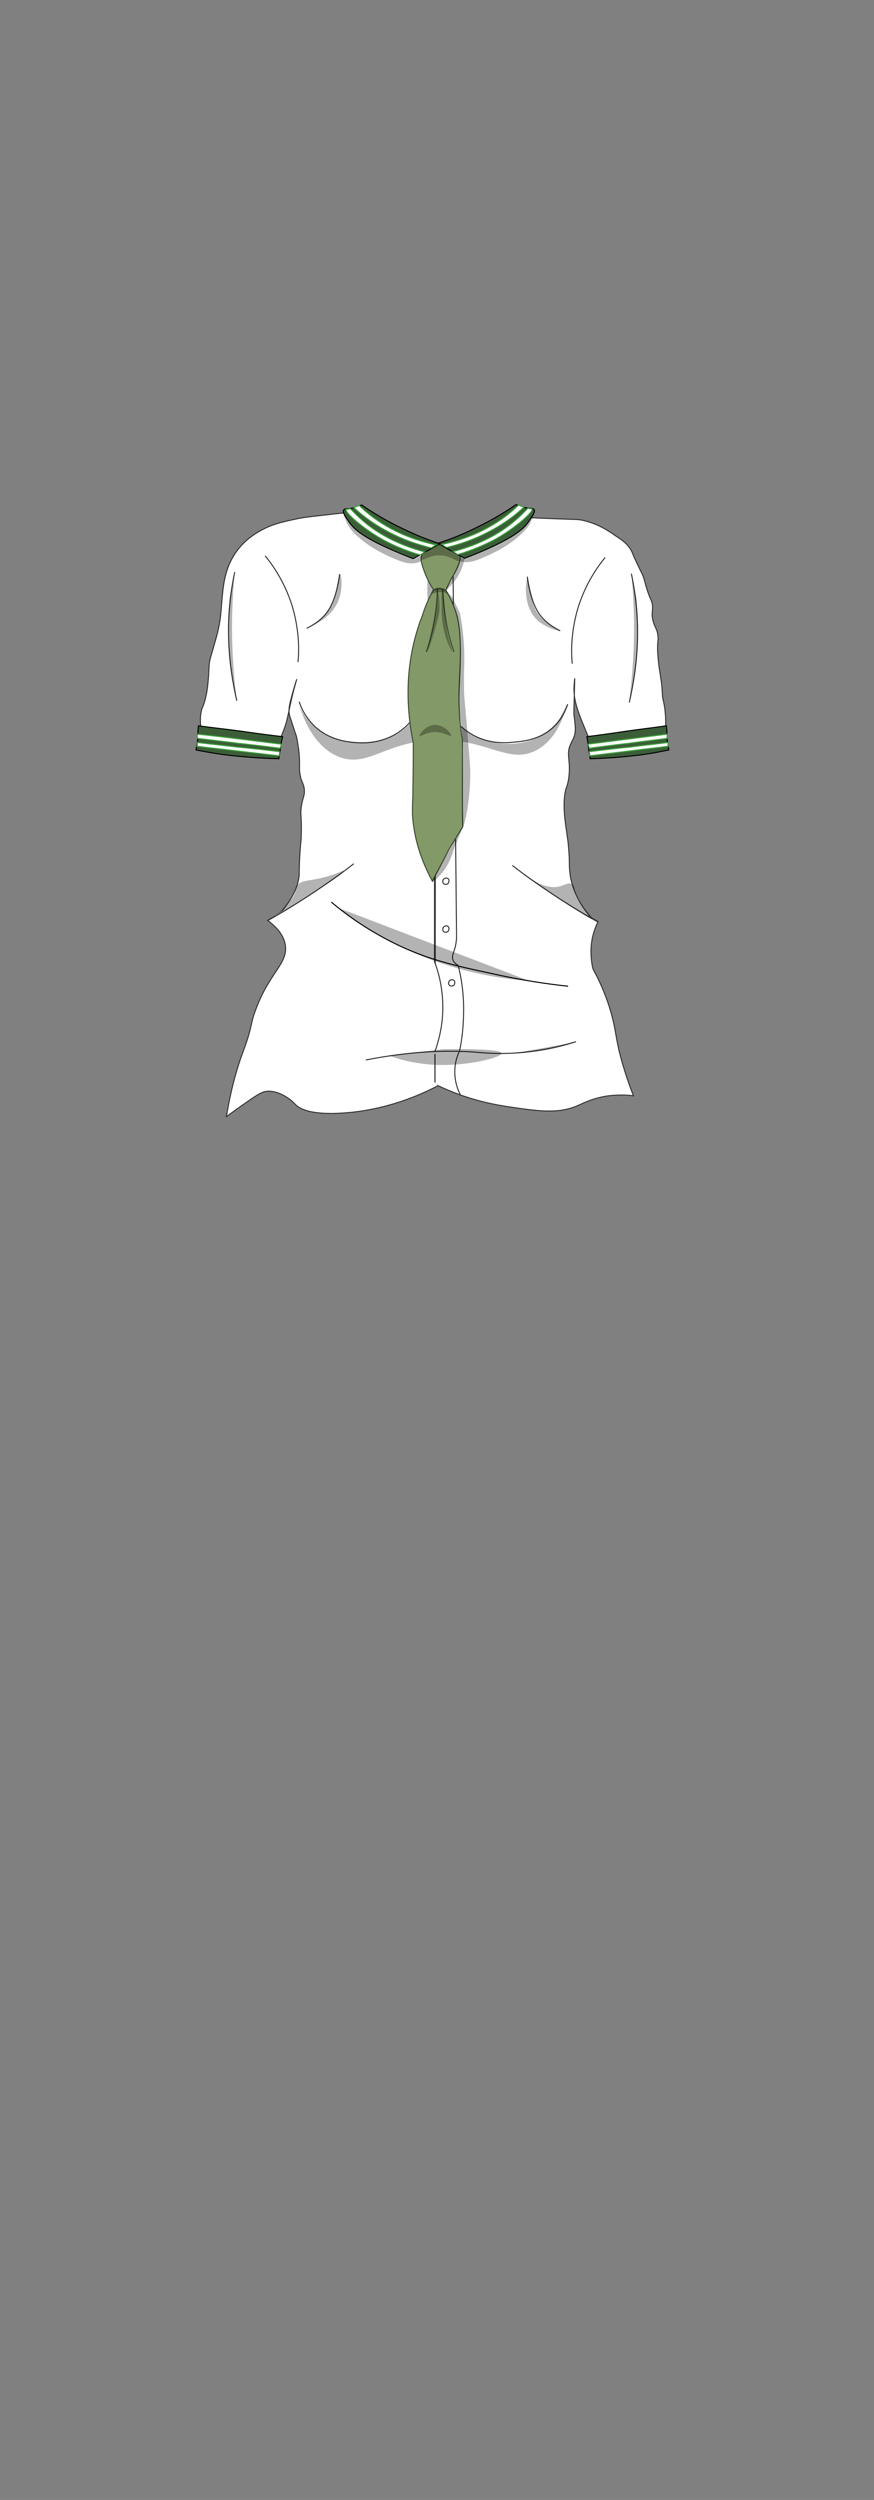<?xml version="1.0" encoding="utf-8"?>
<!-- Generator: Adobe Illustrator 27.9.0, SVG Export Plug-In . SVG Version: 6.00 Build 0)  -->
<svg version="1.1" id="Male_Uniform-s3" xmlns="http://www.w3.org/2000/svg" xmlns:xlink="http://www.w3.org/1999/xlink" x="0px"
	 y="0px" viewBox="0 0 210 600" style="enable-background:new 0 0 210 600;" xml:space="preserve">
<rect x="0" y="0" width="210" height="600" fill="#808080" stroke="none"/>
<style type="text/css">
	.st0{fill:#FFFFFF;stroke:#333333;stroke-width:0.25;stroke-miterlimit:10;}
	.st1{fill:none;stroke:#000000;stroke-width:0.25;stroke-miterlimit:10;}
	.st2{opacity:0.3;}
	.st3{opacity:0.3;enable-background:new    ;}
	.st4{fill:#839967;stroke:#3C4C34;stroke-width:0.25;stroke-miterlimit:10;}
	.st5{fill:#3B5E38;stroke:#000000;stroke-width:0.25;stroke-miterlimit:10;}
	.st6{fill:#FFFFFF;stroke:#3AA03A;stroke-width:0.25;stroke-miterlimit:10;}
	.st7{fill:none;}
	.st8{fill:#F5E0D1;stroke:#1D1D1B;stroke-width:0.25;stroke-miterlimit:10;}
</style>
<g id="School_T-Shirt_00000101789284515265747270000008806764886439107970_">
	<g id="Main_00000181796974693677716000000014027488079741007262_">
		<g id="Capa_1_x2C_187_00000181060202141436902250000009708210651593344947_">
			<path id="Main_Color_00000080928999154656734540000018023601676961941414_" class="st0" d="M142.3,220.5
				c-1.7-1.8-4.2-5.1-5.2-9.8c-0.2-1.2-0.3-2.4-0.3-3.4c0-2.2-0.2-3.9-0.3-5.1c-0.1-0.9-0.2-1.2-0.3-2.2c-0.5-3.3-0.9-6.2-0.5-9.3
				c0.3-2,0.5-1.4,0.9-3.6c0.7-4.6-0.7-5.9,0.5-8.5c0.4-0.9,1-1.7,1.1-3c0.1-0.6,0-1.6-0.1-2.4c0-0.4-0.1-0.9-0.2-1.7c0,0,0-0.5,0-1
				c0-0.6,0.1-3.6,0.2-7.7c-0.1,1-0.3,2.4-0.1,4.1c0.1,0.8,0.3,2.6,2.1,6.9c1.3,3.2,2,4.8,2.5,5.1c2.8,1.7,6.2-2.7,12.7-2.4
				c1.9,0.1,3.4,0.5,4.3,0.9c0.3-1.8,0.5-4.1,0.2-6.7c-0.1-1.3-0.4-2.4-0.6-3.4c-0.1-1.8-0.2-3.3-0.4-4.3c-0.2-1.6-0.3-1.8-0.5-3.4
				c-0.1-1.1-0.3-2.4-0.3-4c0-1.9,0.2-1.9,0.1-2.9c-0.2-2-0.9-2.1-1.3-4.2c-0.3-1.8,0.2-2-0.1-3.7c-0.3-1.1-0.5-1.1-1.1-2.9
				c-0.6-1.8-0.5-1.9-1-3.4c-0.3-0.9-0.4-0.8-1.5-3.2c-1.2-2.5-1.1-2.6-1.5-3.3c-0.9-1.5-2-2.3-3.7-3.4c-1.8-1.3-4.3-2.9-7.8-3.7
				c-1.3-0.3-1.7-0.2-6.8-0.4c-2.8-0.1-5-0.2-6.4-0.3c-7.5,2.3-15,4.5-22.4,6.8c0.1,15.7,0.1,31.3,0.1,47c0,27.6,0,55.1-0.1,82.7"/>
			<path id="Main_Color_00000006697933149914100490000000603626531243038366_" class="st0" d="M104.3,260.1c6.8,3.4,12.8,4.7,17,5.4
				c8.1,1.2,12.6,1.9,17.4-0.1c1.4-0.6,3.8-1.9,7.5-2.4c2.5-0.3,4.6-0.2,6,0c-1.4-3.6-2.4-6.8-3.1-9.4c-1.1-4.2-1.1-6.1-2.1-9.9
				c-0.7-2.6-1.8-5.8-3.6-9.4c-0.3-0.6-0.6-1.1-0.9-1.7c-0.3-1.1-0.5-2.6-0.5-4.3c0-3.2,1-5.7,1.7-7.1c-1.3-0.8-2.7-1.5-4-2.3"/>
			<path id="Main_Color_00000112620241102063528860000009412892513372367548_" class="st0" d="M66.5,220.1c4.3-4.7,5.3-8.1,5.4-10.4
				c0-0.8,0-2.5,0.2-5.4c0.2-2.7,0.3-2.7,0.3-4.6c0.1-3.9-0.3-3.9,0-6.1c0.3-2.2,0.9-2.6,0.7-4.3c-0.2-1.5-0.7-1.5-1-3.4
				c-0.3-1.7,0-2-0.2-4.6c0-0.5-0.2-2-0.5-3.7c-0.1-0.6-0.2-1.1-0.4-1.5c-0.4-1.3-0.6-1.8-1.1-3.4c-0.3-0.8-0.4-1.3-0.4-1.4
				c-0.2-1.2,0.1-2.4,0.7-4.6c0.7-2.5,1.1-3.7,1.1-3.7c0,0-0.3,1.1-0.8,2.9c-1.3,5.2-1.3,6.9-2.6,10c-0.4,1.1-0.9,2-1.1,2.4
				c-2.8,0-5.1-0.3-6.6-0.6c-2.8-0.5-4.1-1.5-6.6-1.4c-2,0.1-3.6,0.7-4.7,1.3c-1.1-3.9-0.8-6.3-0.3-7.7c0.2-0.4,0.6-1.4,0.9-2.9
				c0.1-0.3,0.3-1.3,0.5-3.4c0.3-3.2,0.1-3.2,0.4-5c0.2-0.9,0.2-0.8,1-3.6c0.3-1.1,0.9-3,1.1-4.2c0.6-2.7,0.6-4.4,0.8-6.4
				c0.3-3.5,0.6-7.4,2.9-11.1c2.2-3.6,5.4-5.4,6.7-6.1c2.4-1.3,4.4-1.8,7.6-2.5c2.2-0.5,4-0.7,7.7-1.1c3.1-0.4,5.7-0.6,7.6-0.8
				c3.1,1.3,6.2,2.6,9.3,3.9c3.1,1.3,6.2,2.6,9.4,3.9c-0.1,15.7-0.1,31.3-0.1,47c0,17.7,0,35.4,0,53.2c0.9,2.3,2,6.2,2,11
				c0,4.6-1.1,8.3-1.9,10.6c0,2.6,0,5.3,0,7.9"/>
			<path id="Main_Color_00000134952518300520119580000002232244968621909938_" class="st0" d="M105.2,260.6
				c-7.1,3.7-13.3,5.2-17.4,5.9c-1,0.2-13.3,2.2-16.8-1.4c-0.2-0.2-1.1-1.2-2.5-2c-0.7-0.4-2.4-1.3-4.2-1.2c-1.2,0.1-2,0.5-5,2.6
				c-1.9,1.3-3.5,2.5-4.9,3.5c1.1-6.7,2.6-11.8,3.9-15.3c2.3-6.1,1.9-6.9,2.8-9.4c3.4-10,8.4-12,7.4-16.8c-0.3-1.4-1.2-3.4-4.2-5.6
				c0,0,1.7-1,1.7-1c0,0,1.7-1,1.8-1"/>
			<path class="st0" d="M63.7,133.4c1.9,2.3,4.6,6.2,6.4,11.7c1.8,5.8,1.8,10.8,1.5,13.8"/>
			<path class="st0" d="M56.4,137.3c-0.8,3.8-1.5,8.6-1.5,14c0,6.8,1,12.5,2,16.9"/>
			<path class="st0" d="M85,207.3c-2.8,2.2-5.9,4.4-9.2,6.6c-3.9,2.6-7.8,5-11.4,7"/>
			<path class="st0" d="M145.4,133.8c-1.9,2.3-4.6,6.2-6.4,11.7c-1.8,5.8-1.8,10.8-1.5,13.8"/>
			<path class="st0" d="M151.7,137.7c0.8,3.8,1.5,8.6,1.5,14c0,6.8-1,12.5-2,16.9"/>
			<path class="st0" d="M123.1,207.7c2.8,2.2,5.9,4.4,9.2,6.6c3.9,2.6,7.8,5,11.4,7"/>
			<path class="st0" d="M134.6,151.4c-3.2-1.6-4.7-3.4-5.5-4.8c-1.9-3.3-2.4-8.2-2.4-8.2c0,0,0,0,0,0"/>
			<path class="st0" d="M73.7,150.8c3.2-1.6,4.7-3.4,5.5-4.8c1.9-3.3,2.4-8.2,2.4-8.2c0,0,0,0,0,0"/>
			<path class="st0" d="M102.2,167.1c-0.5,1.4-2.6,7-8.3,9.7c-3.8,1.8-7.3,1.5-8.8,1.4c-1.9-0.2-5.9-0.6-9.4-3.8
				c-2.3-2.2-3.4-4.6-3.8-6"/>
			<path class="st0" d="M106.2,166.7c0.3,1.3,1.9,6.5,7.1,9.5c4.2,2.5,8.4,2.1,10.4,1.9c2.2-0.2,6.2-0.6,9.5-3.8
				c1.9-1.9,2.8-4,3.2-5.3"/>
		</g>
	</g>
	<path class="st1" d="M79.6,216.5c6.3,5.3,12.2,8.5,16.4,10.5c7.3,3.4,13.4,4.8,21.9,6.6c7.5,1.7,13.9,2.6,18.6,3.1"/>
	<g id="Lines_00000071524343925044752010000003351866125719337122_">
		<path class="st0" d="M108.8,131.3c0.3,31.3,0.6,62.5,0.9,93.8c-0.1,1.5-0.4,2.6-0.7,3.4c-0.2,0.6-0.4,1.2-0.2,1.8
			c0.2,0.7,0.9,1.2,1.3,1.4c0.7,2.8,1.3,6.3,1.3,10.5c0,4-0.4,7.4-1,10.1c-0.4,0.8-0.8,1.9-1,3.2c-0.5,3.4,0.6,6.1,1.2,7.2"/>
		<path class="st0" d="M87.9,254.4c11.7-2.3,20.3-2.3,26-1.9c2.3,0.2,7.1,0.7,13.4-0.1c4.7-0.6,8.5-1.6,11.1-2.4"/>
	</g>
	<g id="Neck_B_00000069356481798129749270000017693005584876538046_">
		<path class="st0" d="M104.3,130.5c0.1,3.4,0.1,6.3,0.1,8.2c0,4.4,0,7,0,12.8c0,1.6,0,2.9,0,3.8"/>
		<path class="st0" d="M105.7,134.5c-0.4,0.3-0.4,0.9-0.1,1.2c0.3,0.2,0.7,0.2,1,0c0.3-0.3,0.4-0.9,0.1-1.2S106,134.2,105.7,134.5z"
			/>
		<path class="st0" d="M106.7,210.9c-0.4,0.3-0.4,0.9-0.1,1.2c0.3,0.2,0.7,0.2,1,0c0.3-0.3,0.4-0.9,0.1-1.2
			C107.4,210.7,107,210.7,106.7,210.9z"/>
		<path class="st0" d="M105.7,146.5c-0.4,0.3-0.4,0.9-0.1,1.2c0.3,0.2,0.7,0.2,1,0c0.3-0.3,0.4-0.9,0.1-1.2
			C106.4,146.3,106,146.3,105.7,146.5z"/>
	</g>
	<g id="Shadows_00000036231490472071744410000011620630886851169454_" class="st2">
		<path d="M81.3,217.9c4.8,3.7,11.9,8.4,21.4,12.1c9.7,3.7,18.3,5,24.4,5.4"/>
		<path d="M93.5,253.4c3.1,1.1,7.8,2.3,13.5,2.2c6.8-0.1,13.6-1.9,13.5-2.8c-0.1-0.6-2.6-1.1-14-1"/>
		<path d="M123.4,252.8c1.7,0,3.4-0.2,5.4-0.4c3.8-0.5,7-1.4,9.7-2.3"/>
		<path d="M104.1,130.4c-0.7,2.6-1.2,5.8-1.4,9.6c-0.2,5.9,0.7,10.8,1.7,14.3"/>
		<path d="M105.4,135.4c-0.1,0,0,0.5,0.3,0.7s0.9,0.1,1.1-0.2s0.2-0.7,0.1-0.7c-0.1-0.1-0.3,0.7-0.8,0.7
			C105.8,135.9,105.5,135.3,105.4,135.4z"/>
		<path d="M105.4,141.2c-0.1,0,0,0.5,0.3,0.7s0.9,0.1,1.1-0.2s0.2-0.7,0.1-0.7c-0.1-0.1-0.3,0.7-0.8,0.7
			C105.8,141.7,105.5,141.1,105.4,141.2z"/>
		<path d="M105.4,147.4c-0.1,0,0,0.5,0.3,0.7s0.9,0.1,1.1-0.2s0.2-0.7,0.1-0.7c-0.1-0.1-0.3,0.7-0.8,0.7
			C105.8,147.9,105.5,147.3,105.4,147.4z"/>
		<path d="M136.3,168.9c-0.9,3.6-2.9,8.7-7.3,11.1c-6.8,3.7-12.1-2.9-24.6-2.4c-12,0.5-16.1,6.8-23.1,4c-5.3-2.2-8-7.9-9.4-12.2
			c0.6,1.3,2,3.9,4.9,6c3.3,2.4,6.7,2.7,8.4,2.8c1.8,0.1,8.4,0.5,13.1-4.3c2.7-2.8,3.5-6,3.8-7.7c2.9-0.8,3.8-0.6,4-0.2
			c0.2,0.3,0,0.7,0.2,1.4c0.2,0.6,0.6,1.1,0.9,1.4c0.4,1.3,1.5,3.7,3.7,5.8c2.7,2.5,5.6,3.1,7.3,3.5c2.2,0.5,8.4,1.3,13.4-2.6
			c1.4-1.1,2.3-2.2,2.9-3.1"/>
	</g>
	<path class="st3" d="M106.1,131.1c0.6,0.9,2.1,3.1,4.8,3.7c1.9,0.4,3.5-0.2,6.6-1.6c1.5-0.7,4.5-2.1,7.4-4.7
		c1.6-1.4,2.4-2.6,2.9-3.8c0.4-0.9,0.6-1.7,0.7-2.3c-0.1,0.1-0.2,0.3-0.3,0.5c0,0-0.2,0.3-0.4,0.6c-0.2,0.3-1.5,2.2-2.8,3.4
		c-0.4,0.4-1.9,1.9-6.4,4.1c-1.7,0.9-4.1,1.9-7.1,3"/>
	<path class="st3" d="M104.8,131.4c-0.6,0.9-2.1,3.1-4.8,3.7c-1.9,0.4-3.5-0.2-6.6-1.6c-1.5-0.7-4.5-2.1-7.4-4.7
		c-1.6-1.4-2.4-2.6-2.9-3.8c-0.4-0.9-0.6-1.7-0.7-2.3c0.1,0.1,0.2,0.3,0.3,0.5c0,0,0.2,0.3,0.4,0.6c0.2,0.3,1.5,2.2,2.8,3.4
		c0.4,0.4,1.9,1.9,6.4,4.1c1.7,0.9,4.1,1.9,7.1,3"/>
	<g id="Tie_00000108303498091331655730000008204372471121150904_">
		<path class="st4" d="M105.9,138.8c-0.5,0.8-1.1,1.6-1.6,2.5c-1.4,2.4-2.3,4.7-2.9,6.7c-0.4,0.9-0.7,1.8-1,2.8
			c-3.2,10-2.7,19.7-1.1,27.5c0,7.7-0.1,11-0.1,12.1c0,0,0,0.2,0,0.3c0,0.7-0.1,2-0.1,3.7c0,0.7,0,1.4,0.1,2.3
			c0.6,6.3,2.8,11.3,4.7,14.8c1.3-2.6,2.7-5.1,4-7.7c1.1-1.8,2.2-3.6,3.3-5.4c-0.1-3.5-0.1-6.3-0.1-8c0-1.3,0-2.3,0-2.5
			c0-1.5,0-4.4,0-10.3c-0.8-4.9-0.9-8.9-0.8-11.7c0.1-3,0.6-9,0.1-14.6c-0.1-0.7-0.2-1.7-0.5-3.1c-0.7-2.8-1.9-5-2.7-6.4
			C106.7,140.7,106.3,139.8,105.9,138.8z"/>
		<path class="st4" d="M101.4,133c-0.5,1.2-0.1,2.3,0.6,4.3c0.7,1.9,1.6,3.4,2.2,4.3c0.2-0.1,0.8-0.4,1.6-0.3c0.6,0.1,1,0.3,1.3,0.4
			c0.8-1.8,1.5-3.2,2.1-4.1c0,0,1.5-2.6,1.4-4.1c0-0.4-0.1-0.7-0.1-0.7s-0.1-0.5-0.4-0.9c-0.7-0.9-2.6-1.5-4.5-1.2
			C105,130.7,102.2,131.1,101.4,133z"/>
		<path class="st4" d="M105.1,141.2c-0.1,4.2-0.7,8.7-2.1,13.5c-0.2,0.6-0.4,1.2-0.6,1.8"/>
		<path class="st4" d="M106.4,141.2c0.1,4.2,0.7,8.7,2.1,13.5c0.2,0.6,0.4,1.2,0.6,1.8"/>
	</g>
	<g id="_x32_dary_Color_00000153693392748482427790000000633589260952912260_">
		<path class="st5" d="M67.9,176.8c-2.7-0.3-7.2-0.9-9.9-1.3c-2.9-0.4-7.4-0.9-10.3-1.3c0,0.2-0.1,0.5-0.1,0.9c-0.1,0.6,0,1.1,0,1.2
			c0,0.5-0.1,1.5-0.5,3.7c2.1,0.4,4.3,0.8,6.5,1.1c4.8,0.6,9.3,0.9,13.4,1c0.1-0.9,0.3-1.7,0.4-2.6S67.7,177.7,67.9,176.8z"/>
		<path class="st5" d="M141,176.8c2.5-0.3,6.8-0.9,9.4-1.3c2.7-0.4,7-0.9,9.7-1.3c0,0.2,0.1,0.5,0.1,0.9c0.1,0.6,0,1.1,0,1.2
			c0,0.5,0.1,1.5,0.5,3.7c-2,0.4-4,0.8-6.2,1.1c-4.6,0.6-8.8,0.9-12.7,1c-0.1-0.9-0.3-1.7-0.4-2.6
			C141.3,178.6,141.2,177.7,141,176.8z"/>
	</g>
	<g id="Neck_00000114793591494685427130000011802715001629047718_">
		<path class="st5" d="M105.2,130.4c2.1,1.2,4.3,2.4,6.4,3.6c6.6-2.5,11.2-4.9,13.3-6.6c1.3-1,2-2,2.5-2.8c1.4-1.9,1-2.3,0.8-2.4
			c-0.2-0.2-0.5-0.2-1-0.2c-0.8-0.1-1.9-0.3-3.2-0.9c-2.6,1.8-5.9,3.8-9.9,5.7C111.1,128.3,108,129.5,105.2,130.4z"/>
		<path class="st5" d="M105.7,130.5c-2.1,1.2-4.3,2.4-6.4,3.6c-6.6-2.5-11.2-4.9-13.3-6.6c-1.3-1-2-2-2.5-2.8
			c-1.4-1.9-1-2.3-0.8-2.4c0.2-0.2,0.5-0.2,1-0.2c0.8-0.1,1.9-0.3,3.2-0.9c2.6,1.8,5.9,3.8,9.9,5.7
			C99.9,128.4,102.9,129.6,105.7,130.5z"/>
	</g>
	<g id="Stripes_00000064331238962643890530000000674748464384175785_">
		<path class="st6" d="M67.2,180.4c0,0.3-0.1,0.6-0.1,1c-3.5-0.4-6.9-0.8-10.4-1.2c-3.2-0.4-6.3-0.7-9.4-1.1
			c0.1-0.1,0.1-0.3,0.1-0.5s0-0.3,0-0.4c3.2,0.4,6.4,0.7,9.6,1.1C60.4,179.6,63.8,180,67.2,180.4z"/>
		<path class="st6" d="M67.6,178.6c-0.1,0.4-0.2,0.7-0.3,1c-0.4-0.1-9.6-1.2-10.1-1.2c-0.4-0.1-9.3-1.1-9.8-1.2c0-0.2,0-0.3,0-0.5
			s0-0.3,0-0.5C54.3,176.9,61,177.8,67.6,178.6z"/>
		<path class="st6" d="M141.6,180.4c0,0.3,0.1,0.6,0.1,1c3.3-0.4,6.6-0.8,9.9-1.2c3-0.4,6-0.7,9-1.1c-0.1-0.1-0.1-0.3-0.1-0.5
			s0-0.3,0-0.4c-3,0.4-6.1,0.7-9.1,1.1C148.1,179.6,144.9,180,141.6,180.4z"/>
		<path class="st6" d="M141.3,178.6c0.1,0.4,0.2,0.7,0.3,1c0.4-0.1,9.1-1.2,9.5-1.2c0.4-0.1,8.8-1.1,9.2-1.2c0-0.2,0-0.3,0-0.5
			s0-0.3,0-0.5C153.9,177,147.5,177.8,141.3,178.6z"/>
	</g>
	<g id="Stripes_Neck_00000060708706573421729440000004051358542709051580_">
		<path class="st6" d="M107.3,131.4c-0.2-0.1-0.4-0.2-0.5-0.3c-0.2-0.1-0.4-0.3-0.7-0.4c2.7-0.6,6.8-1.7,11-4
			c3.5-1.9,5.9-3.9,7.5-5.5c0.2,0.1,0.4,0.2,0.7,0.3c0.2,0.1,0.4,0.1,0.6,0.2c-2,1.9-5.2,4.4-9.8,6.6
			C112.8,129.9,109.8,130.8,107.3,131.4z"/>
		<path class="st6" d="M110,133.1c-0.2-0.1-0.4-0.2-0.5-0.3c-0.2-0.1-0.4-0.3-0.7-0.4c2.7-0.7,6.7-2,10.7-4.4c3.5-2.1,5.8-4.4,7.3-6
			c0.2,0,0.3,0,0.5,0.1c0.2,0,0.4,0,0.5,0c0.6,0.6-4,4.7-9.1,7.5C116.5,130.7,113.7,132,110,133.1z"/>
		<path class="st6" d="M103.6,131.5c0.2-0.1,0.4-0.2,0.5-0.3c0.2-0.1,0.4-0.3,0.7-0.4c-2.7-0.6-6.8-1.7-11-4
			c-3.5-1.9-5.9-3.9-7.5-5.5c-0.2,0.1-0.4,0.2-0.7,0.3c-0.2,0.1-0.4,0.1-0.6,0.2c2,1.9,5.2,4.4,9.8,6.6
			C98.1,130,101.2,130.9,103.6,131.5z"/>
		<path class="st6" d="M101,133.2c0.2-0.1,0.4-0.2,0.5-0.3c0.2-0.1,0.4-0.3,0.7-0.4c-2.7-0.7-6.7-2-10.7-4.4c-3.5-2.1-5.8-4.4-7.3-6
			c-0.2,0-0.3,0-0.5,0.1c-0.2,0-0.4,0-0.5,0c-0.6,0.6,4,4.7,9.1,7.5C94.4,130.8,97.2,132.1,101,133.2z"/>
	</g>
	<path class="st0" d="M106.7,222.4c-0.4,0.3-0.4,0.9-0.1,1.2c0.3,0.2,0.7,0.2,1,0c0.3-0.3,0.4-0.9,0.1-1.2S107,222.2,106.7,222.4z"
		/>
	<path class="st0" d="M108.1,235.3c-0.4,0.3-0.4,0.9-0.1,1.2c0.3,0.2,0.7,0.2,1,0c0.3-0.3,0.4-0.9,0.1-1.2
		C108.8,235.1,108.3,235.1,108.1,235.3z"/>
	<path class="st7" d="M107.9,247.4c-0.4,0.3-0.4,0.9-0.1,1.2c0.3,0.2,0.7,0.2,1,0c0.3-0.3,0.4-0.9,0.1-1.2
		C108.6,247.2,108.2,247.2,107.9,247.4z"/>
	<g id="ShadowT-_00000141437128020964153960000014791277167149145516_">
		<path class="st3" d="M66.5,219.5c-0.1-0.1,0.9-0.7,2.4-2.4c1.1-1.2,1.5-1.8,1.7-2.2c0.6-1.2,0.4-1.5,0.7-2.2
			c0.8-1.5,2.9-1.2,6.4-2.1c3.3-0.8,4.8-1.8,4.9-1.6c0.3,0.5-5.2,3.9-10.2,7C72.5,216.1,66.7,219.7,66.5,219.5z"/>
		<path class="st3" d="M142.4,220.6c0.1-0.2-0.6-0.8-2.2-2.9c-0.9-1.1-1.3-1.7-1.5-2.2c-0.9-1.8-0.4-2.8-1.2-3.3
			c-0.8-0.5-1.8,0.2-2.9,0.5c-4,1.2-8.5-3-8.6-2.8c-0.2,0.2,8.3,5.8,10.4,7.2C139.1,218.8,142.2,220.9,142.4,220.6z"/>
		<path class="st3" d="M74.3,150.5c1.2-0.5,5.5-2.3,7.1-6.6c1.1-2.9,0.6-6.1,0.3-6.1c-0.1,0-0.4,0.8-1,4.7c-0.2,1-0.7,2.4-1.6,3.8
			C77.5,148.7,75.4,150,74.3,150.5z"/>
		<path class="st3" d="M134.6,151.4c0,0.1-3.9-0.6-6.1-3.2c-3-3.5-2.1-9.5-1.7-9.5c0.1,0,0.3,1.7,1.1,4.7c0.1,1.7,0.7,2.9,1.1,3.5
			c1.1,1.8,2.7,2.8,4,3.6C134,151.1,134.7,151.3,134.6,151.4z"/>
		<path class="st3" d="M56.4,137.3c-0.3,3.1-0.5,6.4-0.6,9.9c-0.2,7.7,0.3,14.7,1.1,21c-1.4-5.6-1.8-9.9-1.9-12.7
			c-0.1-2.5-0.1-5.1-0.1-5.9c0-2.4,0.2-4.4,0.3-6.1"/>
		<path class="st3" d="M151.7,137.3c0.3,3.1,0.5,6.4,0.6,9.9c0.2,7.7-0.3,14.7-1.1,21c1.4-5.6,1.8-9.9,1.9-12.7
			c0.1-2.5,0.1-5.1,0.1-5.9c0-2.4-0.2-4.4-0.3-6.1"/>
		<path class="st3" d="M102.6,156.4c0.2,0.1,1.5-3.6,2.4-7.1c0.4-1.5,0.6-2.3,0.6-3.3c0.1-2.5-0.4-4.6-0.6-4.6c-0.1,0,0,0.7,0,1.7
			c0,2.1-0.3,3.6-0.9,6.6C103,154.7,102.4,156.4,102.6,156.4z"/>
		<path class="st3" d="M108.7,156.4c-0.1,0.1-1.9-3-2.4-7.1c-0.2-1.4-0.2-2.7-0.2-4.4c0-0.6-0.1-3.5,0.1-3.5c0.1,0,0.3,1.1,0.4,1.6
			c0.2,1.4,0.2,2.4,0.3,3.2c0,0,0,1.1,0.3,3.5C107.6,153.7,108.9,156.4,108.7,156.4z"/>
		<path class="st3" d="M104.5,141.3c-0.8,0.4-0.9,1.2-0.9,1.3c0.3-0.1,1.1-0.5,2.2-0.5c0.9,0,1.6,0.3,1.9,0.5c0-0.2-0.2-0.7-0.7-1
			C106.5,141.1,105.4,140.8,104.5,141.3z"/>
		<path class="st8" d="M113.2,133.5"/>
		<path class="st3" d="M111.6,134.2c-0.6,2.8-1.8,4.6-2.7,5.7c-0.7,0.8-1.6,1.8-1.8,1.7c-0.2-0.1,0.8-1.5,1.8-3.5
			c0.8-1.7,1.4-3.2,1.7-4.2"/>
		<path class="st3" d="M111.2,198.4c0.4,0,1.8-6.1,1.8-13.1c0-1.2-0.3-4.4-0.8-10.9c-0.6-6.9-0.7-7.2-0.7-9.2c-0.1-4.7,0.2-5.9,0-10
			c-0.2-3.5-0.6-6.3-1-8.1c0,0-0.6-1.2-1.8-3.7c-0.5-0.6-1.1-1.2-1.6-1.8c1.2,1.9,2.3,4.5,2.9,7.6c0.1,0.7,0.2,1.3,0.3,1.9
			c0.7,6.1-0.3,10.6-0.1,17.1c0.2,4.5,0.8,4.6,1,10.4c0.1,2.1,0,2.8-0.1,7.3C111,194.1,110.9,198.3,111.2,198.4z"/>
		<path class="st3" d="M109.7,202.2c-1,2.4-0.9,2.6-1.5,4c-1,2.2-1.9,3.3-2.7,4.1c-0.4,0.4-1.3,1.4-1.6,1.2c-0.3-0.2,1.1-2.3,3.8-7
			c2.2-3.8,3.4-6.1,3.5-6.1C111.3,198.5,110.7,199.6,109.7,202.2z"/>
		<path class="st3" d="M104.3,133.4c1.6-0.3,3.1,0.1,3.3,0.2c1.6,0.5,2.3,1.3,2.8,1c0.3-0.2,0.3-0.7,0.2-1.2
			c-0.6-0.4-1.2-0.7-1.8-1.1c-1.1-0.6-2.1-1.2-3.2-1.8c-0.9,0.7-1.6,1.1-2.2,1.3c-1,0.4-1.6,0.5-2,1.1c-0.3,0.4-0.4,1.1-0.2,1.3
			C101.6,134.7,102.5,133.7,104.3,133.4z"/>
		<path class="st2" d="M100.8,176.7c-0.2-0.3,1.4-2.7,3.7-2.7c2.3-0.1,4.1,2.3,3.9,2.6c-0.2,0.3-1.6-0.9-3.9-0.9
			C102.3,175.7,101,176.9,100.8,176.7z"/>
	</g>
</g>
</svg>
